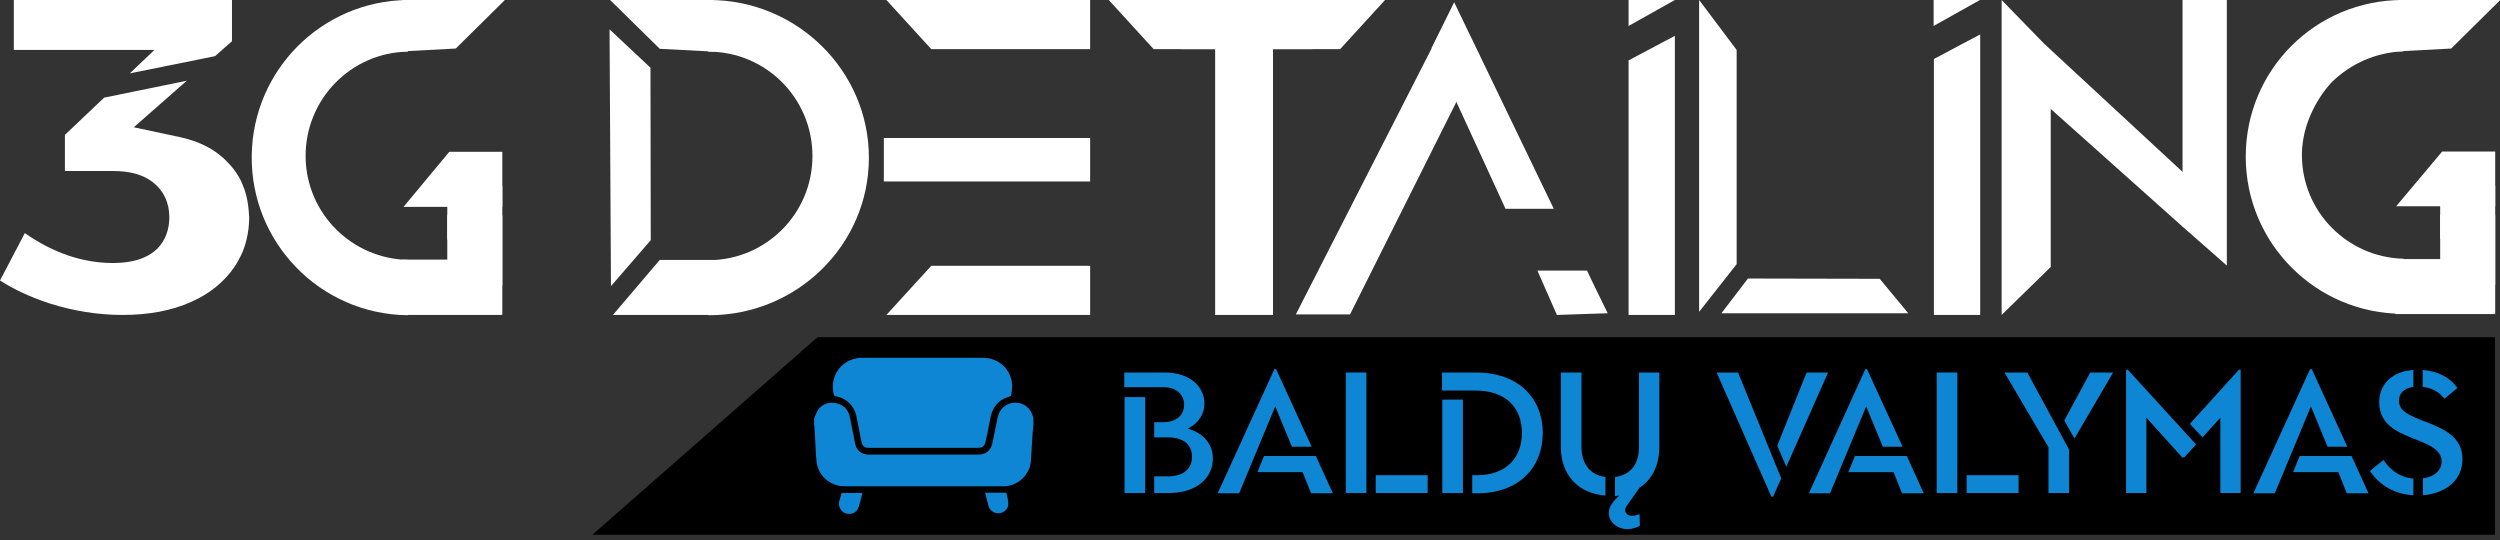 <?xml version="1.0" encoding="utf-8"?>
<!-- Generator: Adobe Illustrator 27.9.0, SVG Export Plug-In . SVG Version: 6.00 Build 0)  -->
<svg version="1.1" id="Layer_1" xmlns="http://www.w3.org/2000/svg" xmlns:xlink="http://www.w3.org/1999/xlink" x="0px" y="0px"
	 viewBox="0 0 885.9 191.4" style="enable-background:new 0 0 885.9 191.4;" xml:space="preserve">
<rect x="0" y="0" width="885.9" height="191.4" fill="#333333" stroke="none"/>
<style type="text/css">
	.st0{fill:#FFFFFF;}
	.st1{fill:#0E86D4;}
</style>
<path class="st0" d="M251.3,0H251v18.3c20.4,0,36.9,16.5,36.9,37c0,20.4-16.5,36.9-36.9,36.9v19.5h0.3c31.2,0,56.6-25,56.6-55.8
	S282.5,0,251.3,0z"/>
<path class="st0" d="M233.8,17.3l19.2,1V0h-36.8L233.8,17.3L233.8,17.3z M217.2,111.6H253V92.1h-19.2L217.2,111.6z M144.3,0h0.3
	v18.3c-20.4,0.3-36.6,17.1-36.3,37.5c0.3,19.9,16.4,35.9,36.3,36.3v19.6h-0.3c-30.8-0.4-55.5-25.7-55.1-56.6
	C89.6,24.8,114,0.4,144.3,0z"/>
<path class="st0" d="M161.5,17.2l-18.9,1V0h36.3L161.5,17.2z M178,111.6h-35.5V92h18.9L178,111.6z"/>
<path class="st0" d="M178,111.6V76.3h-19.5v18.9L178,111.6z"/>
<path class="st0" d="M178,101.2V65.9h-19.5v18.9L178,101.2z"/>
<path class="st0" d="M143,73.3h35V53.8h-18.8L143,73.3L143,73.3z M851.4,0h0.3v18.2c-9.6,0.3-18.7,4.3-25.5,11
	c-1.1,1.1-10.5,11.5-10.5,25.7c0,20,16,36.3,36.1,36.8v19.5h-0.3c-30.7,0-55.7-24.9-55.7-55.7S820.6,0,851.4,0L851.4,0L851.4,0z"/>
<path class="st0" d="M868.6,17.2l-18.9,1V0H886L868.6,17.2z M884.2,111.3h-35.3V91.8h18.9C867.8,91.8,884.2,111.3,884.2,111.3z"/>
<path class="st0" d="M884.2,111.3V76.1h-19.5V95L884.2,111.3z"/>
<path class="st0" d="M884.2,100.9V65.7h-19.5v18.9L884.2,100.9z"/>
<path class="st0" d="M849.1,73.1h35.1V53.7h-18.8L849.1,73.1z M330,17.4h56.3V0h-72.2L330,17.4z M313.2,48.9h73.1v15.4h-73.1V48.9z
	 M330,94.2h56.3v17.4h-72.2L330,94.2z M408.8,17.4h56.3V0h-72.2L408.8,17.4z"/>
<path class="st0" d="M474.9,17.4h-56.3V0h72.2L474.9,17.4z"/>
<path class="st0" d="M430.6,3.1h20.5v108.5h-20.5V3.1z M524.3,19.7l-9.1-18l-56,109.7h19.2L524.3,19.7L524.3,19.7z"/>
<path class="st0" d="M507.3,17l8-16.2L550.6,74h-17.1L507.3,17L507.3,17z M569.7,111l-18,0.6l-6.9-15.7h17.6
	C562.3,95.9,569.7,111,569.7,111z M593.5,0h-16.4v9.2L593.5,0z M577.1,21.4v90.2h16.4V12.7L577.1,21.4z M615.4,93.6l-13.3,16.9V0
	l13.3,17.7V93.6z M666.1,98.8l10.1,12.2H610l9.4-12.3L666.1,98.8z M701.6,0h-16.4v9.2L701.6,0z M685.3,20.9v90.7h16.4V12.2
	C701.6,12.2,685.3,20.9,685.3,20.9z M726.7,94.6l-17.4,17V0l17.4,17.9V94.6z M789.1,94.1l-15.7-13.8V0h15.7V94.1z"/>
<path class="st0" d="M723.9,36.1l0.8-20.3l63.5,58.8l-14.8,5.7L723.9,36.1z M230.6,85.1l-14.1,16.3c-0.2-30.3-0.3-60.7-0.5-91
	L230.5,24L230.6,85.1z"/>
<g>
	<polygon class="st0" points="46,26 76.2,19.9 82.2,14.6 82.2,0 4.9,0 4.9,17.7 54.7,17.7 	"/>
	<path class="st0" d="M84.7,62.8c-1.1-1.9-2.3-3.4-3.1-4.3c-4.5-5.1-10.3-8.3-17.8-9.9l-16.4-3.5l18.8-16.5l-29.3,6L23,47.8v12.8h17
		c6.1,0,10.8,1.3,14.2,4C58,67.6,60,71.8,60,77c0,4.9-1.9,16.2-20,16.2c-10.7,0-21.2-3.6-31.2-10.6L0,99.4c5,3.2,10.8,5.9,17.5,8.1
		c8.5,2.7,17.2,4.1,25.9,4.1c9.3,0,17.4-1.5,24.3-4.6c6.6-2.9,11.7-7.1,15.3-12.3c1.1-1.6,2.1-3.5,2.9-5.3c0.9-2.1,2.4-6.6,2.4-12.4
		C88.1,74.3,88,68.7,84.7,62.8z"/>
</g>
<path d="M884.2,189.5H209.9c26.6-23.3,53.2-46.7,79.8-70c198.1,0,396.3,0,594.4,0V189.5z"/>
<g>
	<path class="st1" d="M288.5,148.2c0.5-1,0.8-2.1,1.4-3c1.6-2.1,3.9-2.9,6.5-2.3c2.7,0.6,4.3,2.4,4.8,5.1c0.6,3,1.2,6,1.8,9.1
		c0.5,2.6,2.3,4,5,4c8.6,0,17.1,0,25.7,0c4.3,0,8.6,0,12.8,0c2.9,0,4.6-1.4,5.2-4.2c0.6-2.9,1.2-5.8,1.8-8.8
		c0.6-3.2,3.1-5.4,6.2-5.4c3.1-0.1,5.7,2,6.4,5.2c0,0.1,0.1,0.2,0.1,0.3c0,0.8,0,1.5,0,2.3c-0.1,1.1-0.2,2.1-0.3,3.2
		c-0.2,3.3-0.4,6.5-0.6,9.8c-0.4,4.7-4.5,8.6-9.2,8.8c-0.2,0-0.5,0-0.7,0c-18.7,0-37.4,0-56.1,0c-5,0-9.2-3.5-9.9-8.4
		c-0.3-2.5-0.4-5-0.5-7.5c-0.1-1.7-0.2-3.5-0.3-5.2c0-0.1-0.1-0.3-0.1-0.4C288.5,149.8,288.5,149,288.5,148.2z"/>
	<path class="st1" d="M298.2,174.7c2.5,0,4.9,0,7.4,0c-0.5,1.8-0.8,3.5-1.4,5.2s-2.4,2.5-4.2,2.1c-1.7-0.4-2.8-2-2.7-3.7
		c0-0.3,0.1-0.5,0.1-0.7C297.7,176.5,298,175.6,298.2,174.7z"/>
	<path class="st1" d="M349.1,174.6c2.5,0,4.9,0,7.5,0c0.3,1.2,0.6,2.4,0.7,3.6c0.2,1.7-1.1,3.3-2.8,3.6c-1.8,0.4-3.5-0.6-4.1-2.2
		c-0.1-0.2-0.2-0.5-0.2-0.7C349.8,177.6,349.5,176.1,349.1,174.6z"/>
	<path class="st1" d="M326.9,126.8c7.1,0,14.3,0,21.4,0c4.7,0,8.5,2.8,9.9,7c0.7,2.1,0.5,4.2,0.1,6.3c0,0.2-0.3,0.3-0.5,0.4
		c-4.1,1.1-6.2,3.9-6.9,7.9c-0.5,2.6-1,5.3-1.6,7.9c-0.4,1.8-1.1,2.4-2.9,2.4c-12.4,0-24.8,0-37.2,0c-0.5,0-0.9,0-1.4,0
		c-1.4,0-2.2-0.6-2.5-2c-0.7-3.2-1.2-6.4-1.9-9.5c-0.8-3.6-3.7-6.2-7.3-6.8c-0.2,0-0.6-0.3-0.6-0.5c-1.6-5.9,1.9-11.7,7.9-12.9
		c0.8-0.2,1.6-0.2,2.4-0.2C312.9,126.8,319.9,126.8,326.9,126.8z"/>
</g>
<g>
	<path class="st1" d="M409,168.8h4.9c5.6,0,8.5-2.8,8.5-7c0-4.1-2.9-6.8-8.5-6.8H409v-5.4h3.2c4.8,0,7.4-2.6,7.4-6.2
		c0-3.5-2.6-6.2-7.4-6.2h-13.8V132h14.3c9.2,0,14.1,5.2,14.1,11c0,3.7-2.1,7-5.9,8.9c5.8,1.6,8.9,5.7,8.9,10.6
		c0,6.6-5.5,12.2-15.6,12.2H409V168.8z M398.5,140.7h7.3v34h-7.3V140.7z"/>
	<path class="st1" d="M451.6,130.8h0.6l12.6,27.5h-7l-5.9-14.3l-12.8,30.8h-7.6L451.6,130.8z M461.6,167.3h-16l2.3-5.7h18.4l6,13.2
		h-7.7L461.6,167.3z"/>
	<path class="st1" d="M476.9,132h7.3v42.7h-7.3V132z M487.5,168.4h18.4v6.3h-18.4L487.5,168.4L487.5,168.4z"/>
	<path class="st1" d="M521.7,168.4h1.6c10.9,0,16-6.6,16-15s-5.1-15-16.5-15H511V132h12c15.4,0,23.7,9.4,23.7,21.4
		s-8.2,21.4-23.2,21.4h-1.8V168.4z M511.1,141.6h7.3v33.1h-7.3V141.6z"/>
	<path class="st1" d="M568.9,169v6.6c-9.4-0.7-15.8-7-15.8-17.3V132h7.3v26.3C560.4,164.3,563.5,168.4,568.9,169z M588,132v26.3
		c0,6.6-2.6,11.7-7,14.5l-4.3,6.1c-0.4,0.5-0.8,1.1-0.8,1.9c0,1,0.9,2,2.4,2c0.7,0,1.6-0.2,2.7-0.6l0.1,4.1
		c-0.9,0.5-2.4,1.2-4.4,1.2c-3.7,0-6.6-2.6-6.6-5.7c0-2,1.2-3.7,2.4-4.9l1.3-1.3c-0.5,0.1-1,0.1-1.5,0.2V169
		c5.5-0.6,8.5-4.6,8.5-10.7V132H588z"/>
	<path class="st1" d="M608.3,132h7.6l15.3,37.5l-2.9,6.5h-0.6L608.3,132z M629.8,157.9l10.4-25.9h7.6L633,165.4L629.8,157.9z"/>
	<path class="st1" d="M661,130.8h0.6l12.6,27.5h-7l-5.9-14.3l-12.8,30.8H641L661,130.8z M671,167.3h-16l2.3-5.7h18.4l6,13.2H674
		L671,167.3z"/>
	<path class="st1" d="M686.3,132h7.3v42.7h-7.3V132z M696.9,168.4h18.4v6.3h-18.4V168.4z"/>
	<path class="st1" d="M725.9,158.5L710.3,132h8.1l14.8,27.3v15.4h-7.3L725.9,158.5L725.9,158.5z M731.5,149l9.2-17h8.1l-13.7,23.4
		L731.5,149z"/>
	<path class="st1" d="M753.4,131h0.6l24.2,26.5l-4.2,4.6h-0.7L760.6,148v26.7h-7.2L753.4,131L753.4,131z M786.8,148l-6.3,7l-4.5-4.8
		l17.4-19.2h0.6v43.7h-7.2V148z"/>
	<path class="st1" d="M818.6,130.8h0.6l12.6,27.5h-7l-5.9-14.3l-12.8,30.8h-7.6L818.6,130.8z M828.6,167.3h-16l2.3-5.7h18.4l6,13.2
		h-7.7L828.6,167.3z"/>
	<path class="st1" d="M839.8,166.9l4.8-3.9c2.7,4,6.2,6.2,10.6,6.6v5.9C848.7,175.1,843.4,172.2,839.8,166.9z M858.5,169.5
		c4.3-0.5,6.7-2.9,6.7-6c0-4.1-4.4-5.9-9-7.7c-5.9-2.4-13.1-4.9-13.1-13.2c0-6.6,4.7-11,12.1-11.5v6c-3.4,0.5-5.1,2.3-5.1,4.9
		c0,3.7,3.6,5.2,9,7.3c6.3,2.4,13.5,5.2,13.5,13.4c0,7.4-5.8,12.1-14,12.8v-6H858.5z M858.5,137.1v-6c5.3,0.4,9.7,2.6,12.3,6.4
		l-4.6,3.8C864.2,138.7,861.5,137.4,858.5,137.1z"/>
</g>
</svg>
